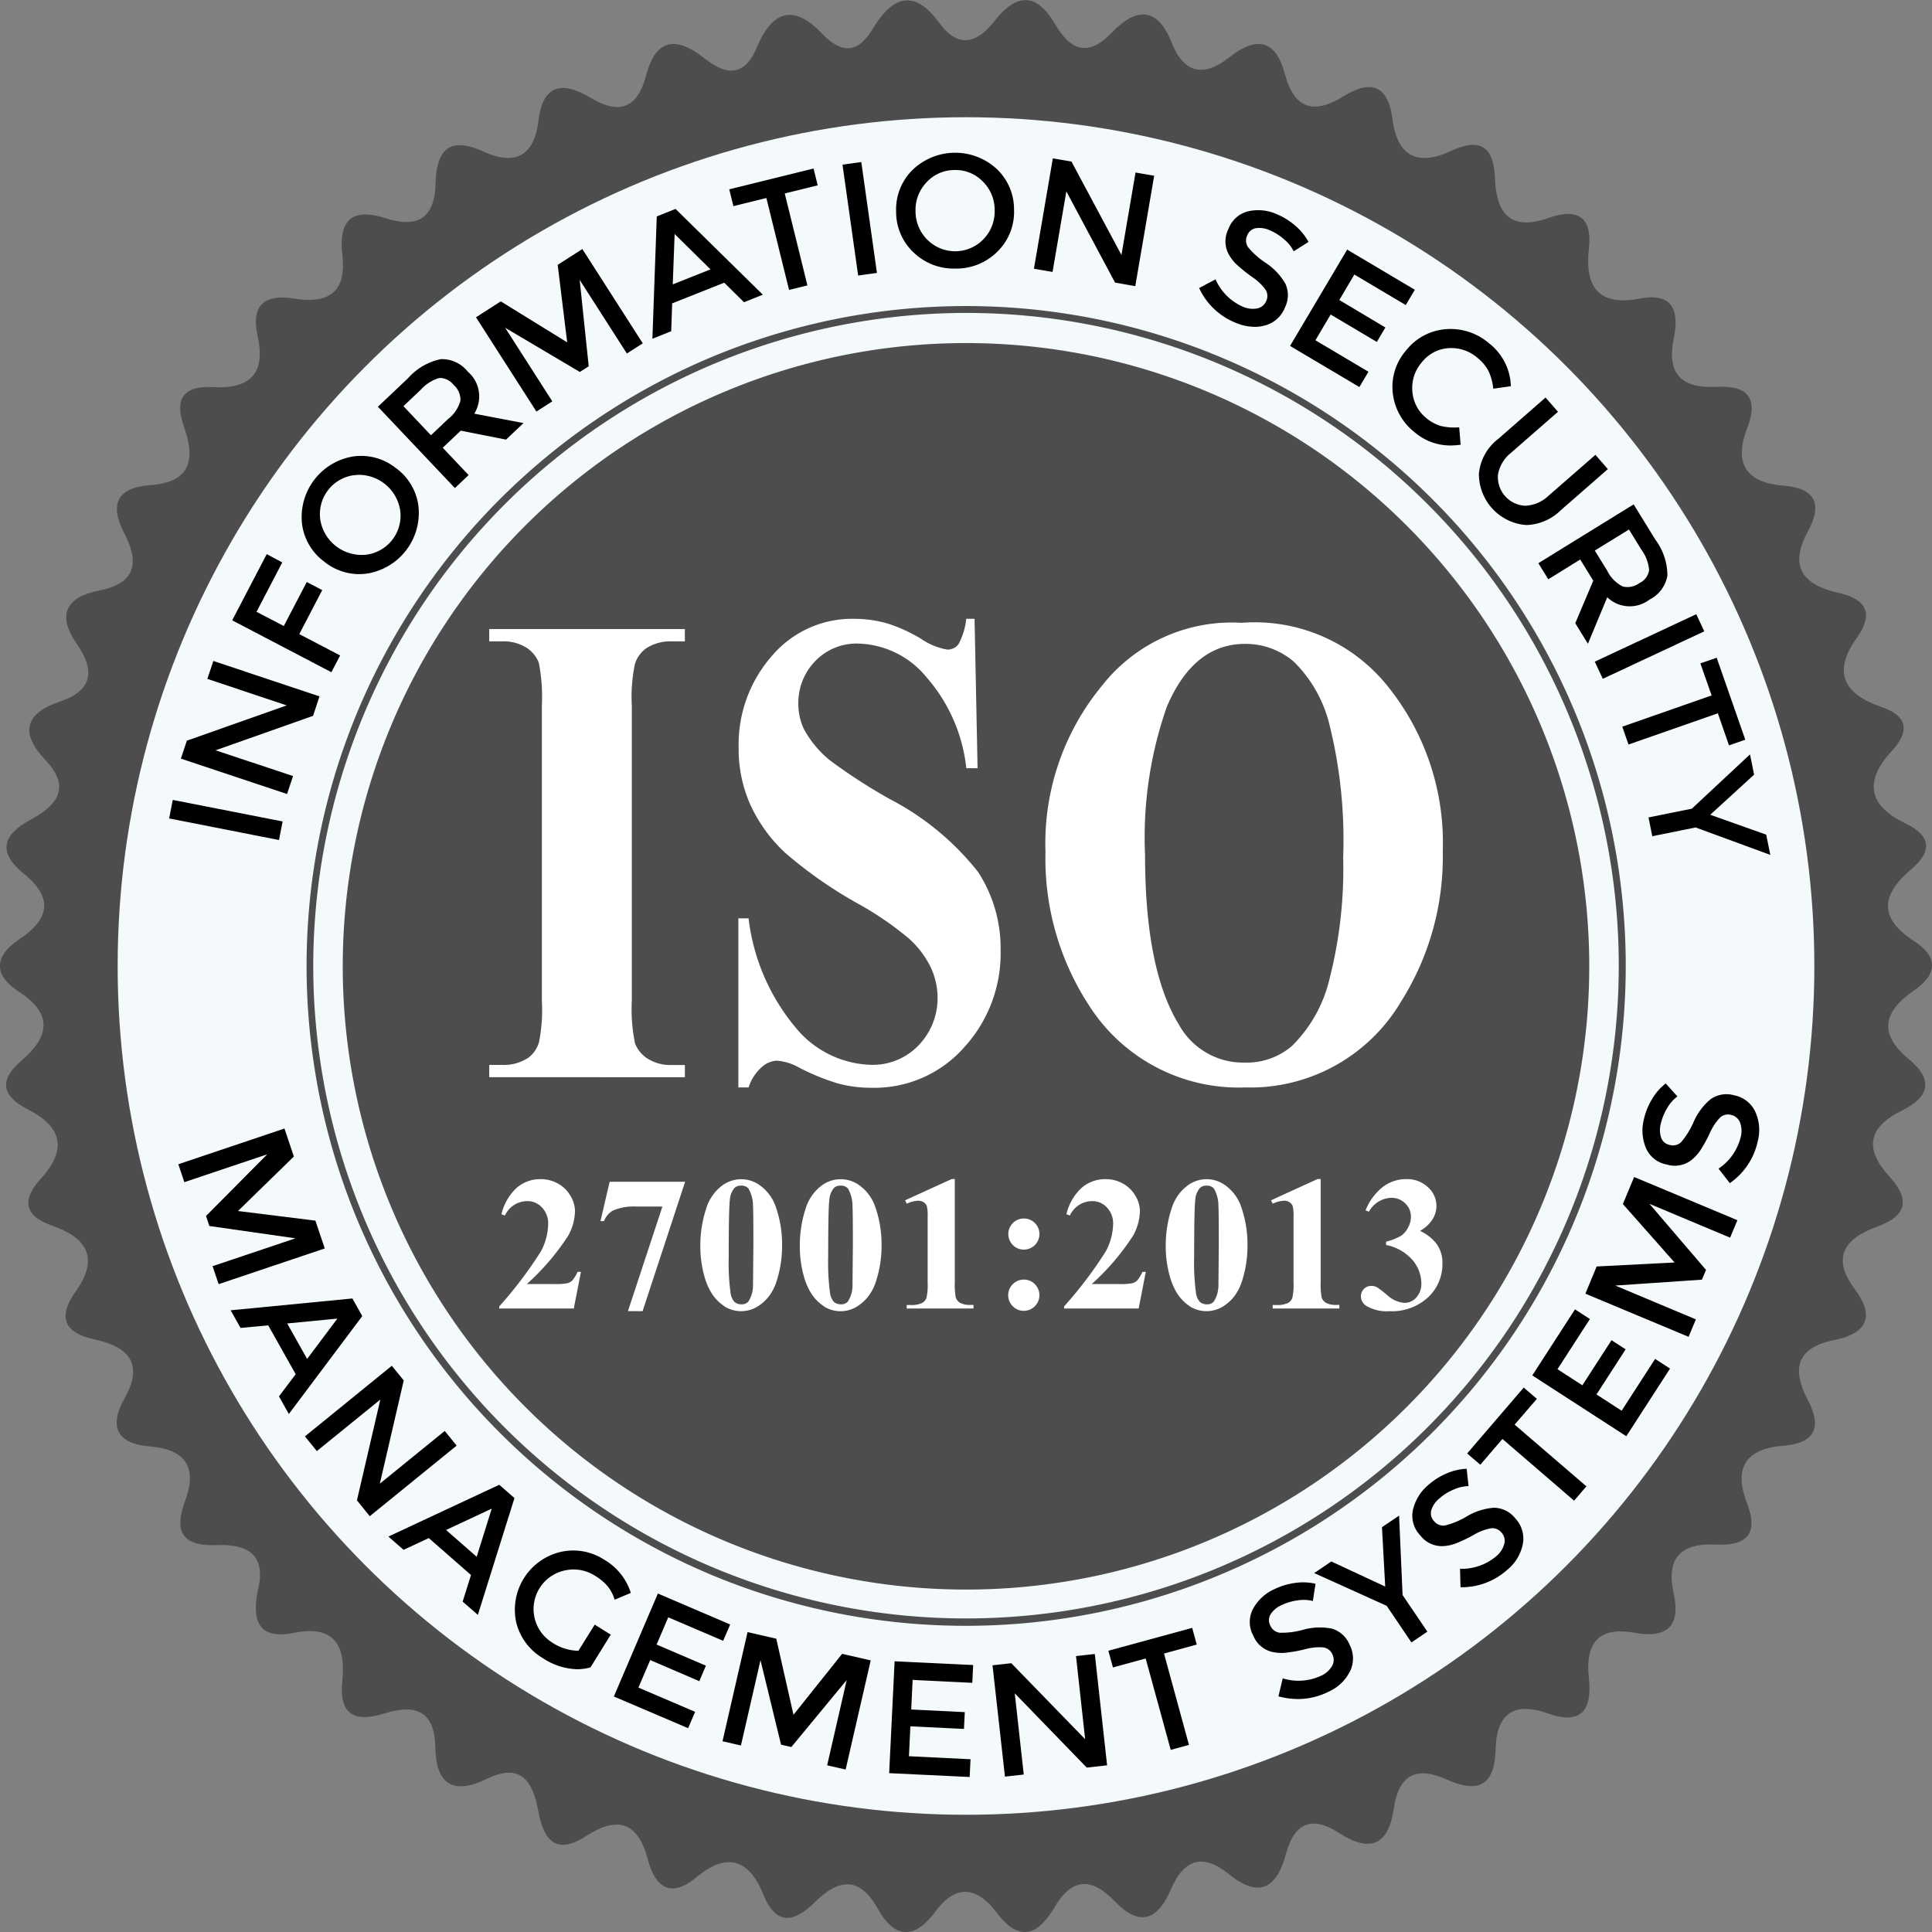 <svg xmlns="http://www.w3.org/2000/svg" width="102.81" height="102.81"><rect width="100%" height="100%" fill="#808080" stroke="none"/><g transform="translate(-3788.38 -5957)"><path fill="#4d4d4d" d="M3889.973 6013.379c-1.654-1.362-1.378-2.547.256-3.671 1.25-.86 1.312-1.788.007-2.628-1.942-1.249-1.718-2.505-.123-3.85 1.128-.952.983-1.781-.32-2.406-2-.961-2.232-2.243-.742-3.86.974-1.057.839-1.867-.548-2.342-1.993-.682-2.63-1.83-1.319-3.673.927-1.3.511-2.069-.944-2.393-1.924-.428-2.688-1.395-1.646-3.294.8-1.459.348-2.288-1.294-2.416-2.024-.157-2.66-1.2-1.95-3.045.631-1.642.008-2.3-1.62-2.217-1.881.094-2.671-.679-2.279-2.6.29-1.425-.03-2.443-1.829-2.093-2.181.423-2.914-.642-2.692-2.643.2-1.762-.658-2.178-2.143-1.651-2.056.73-2.785-.267-2.855-2.116-.064-1.691-.789-2.169-2.332-1.45-1.774.826-2.859.308-3.118-1.686-.234-1.8-1.128-2.139-2.617-1.215-1.576.978-2.619.667-3.118-1.213-.486-1.832-1.531-1.994-2.939-.876-1.362 1.082-2.42.888-3.084-.785-.771-1.942-1.92-1.834-3.176-.524s-2.193.969-3.015-.436c-1.01-1.729-2.073-1.66-3.256-.148-.9 1.15-1.91 1.445-2.9.087-1.378-1.9-2.534-1.394-3.562.31-.8 1.334-1.683 1.3-2.685.247-1.552-1.626-2.681-1.185-3.479.734-.654 1.572-1.637 1.491-2.785.577-1.465-1.166-2.581-1.089-3.1.9-.461 1.777-1.439 2.111-2.963 1.2-1.495-.9-2.541-.719-2.772 1.228-.229 1.927-1.291 2.385-2.945 1.628-1.874-.857-2.487.009-2.531 1.739-.047 1.846-1 2.351-2.655 1.816-1.842-.6-2.513.161-2.3 1.959.232 1.969-.743 2.612-2.549 2.318-1.587-.259-2.324.335-1.964 1.969.442 2.006-.373 2.846-2.368 2.739-1.517-.081-2.091.575-1.557 2.084.606 1.711.429 2.975-1.791 3.134-1.7.121-2.211.964-1.383 2.547.808 1.545.651 2.675-1.35 3.066-1.719.336-2.252 1.276-1.17 2.838.964 1.392.876 2.472-.913 3.071-1.861.623-2.112 1.683-.762 3.1 1.377 1.45.644 2.409-.756 3.162-1.494.8-1.825 1.725-.395 2.888 1.6 1.3 1.376 2.418-.242 3.5-1.343.9-1.386 1.9-.009 2.789 1.859 1.2 1.586 2.415.115 3.678-1.217 1.045-1 1.884.339 2.568 1.826.933 2.143 2.122.71 3.694-.987 1.083-.946 1.963.589 2.5 1.849.642 2.542 1.719 1.261 3.511q-1.445 2.023 1.007 2.547c1.8.388 2.643 1.281 1.593 3.143-.862 1.53-.371 2.414 1.35 2.553 1.929.157 2.533 1.145 1.874 2.9-.64 1.705-.077 2.423 1.7 2.349 1.711-.071 2.648.584 2.157 2.468-.293 1.564.052 2.585 1.945 2.2 2.134-.43 2.757.68 2.565 2.539-.2 1.895.724 2.231 2.285 1.741 1.661-.522 2.634-.058 2.663 1.8.031 2 .96 2.558 2.741 1.693 1.8-.876 2.443.111 2.731 1.675.285 1.544.9 2.434 2.568 1.359s2.741-.747 3.277 1.272c.374 1.41 1.175 2.1 2.578.928 1.6-1.335 2.792-.993 3.564.924.67 1.664 1.635 1.493 2.719.421 1.266-1.252 2.377-1.443 3.37.334.926 1.657 2 1.6 3.086.123 1.117-1.509 2.248-1.24 3.24.081 1.24 1.652 2.233 1.153 3.081-.291.962-1.637 2.029-1.536 3.2-.313 1.372 1.43 2.314.943 2.994-.643.7-1.628 1.719-1.915 3.084-.8 1.625 1.327 2.556.712 3.033-1.071.45-1.684 1.4-2.046 2.82-1.124 1.679 1.088 2.642.64 2.922-1.3.258-1.784 1.188-2.273 2.795-1.549 1.673.755 2.575.362 2.62-1.6.043-1.863.944-2.566 2.789-1.907 1.755.627 2.36-.179 2.176-1.864-.2-1.821.449-2.791 2.43-2.43 1.692.309 2.469-.328 2.083-2.08-.419-1.9.366-2.7 2.256-2.615 1.589.072 2.289-.525 1.642-2.2-.7-1.822-.122-2.9 1.929-3.056 1.613-.123 2.106-.914 1.321-2.409-.859-1.637-.669-2.813 1.406-3.219 1.648-.323 2.2-1.206 1.1-2.677-1.3-1.733-.543-2.74 1.178-3.359 1.6-.575 1.737-1.466.66-2.644-1.36-1.488-1.167-2.636.651-3.528 1.45-.714 1.702-1.637.385-2.721"/><ellipse cx="45.144" cy="45.167" fill="#f4f9fc" rx="45.144" ry="45.167" transform="translate(3794.641 5963.238)"/><path fill="#4d4d4d" stroke="rgba(0,0,0,0)" stroke-miterlimit="10" d="M3826.124 6040.758a35.137 35.137 0 0 1 0-64.706 35.11 35.11 0 0 1 38.475 57.181 35.12 35.12 0 0 1-38.475 7.525Zm-21.075-32.353a34.736 34.736 0 1 0 34.736-34.753 34.783 34.783 0 0 0-34.736 34.753Zm1.57 0a33.166 33.166 0 1 1 33.166 33.183 33.174 33.174 0 0 1-33.166-33.183Z"/><path fill="#fff" stroke="rgba(0,0,0,0)" stroke-miterlimit="10" d="M3861.085 6026.491a.6.6 0 0 1-.284-.512.53.53 0 0 1 .164-.391.53.53 0 0 1 .378-.161.7.7 0 0 1 .308.069 7 7 0 0 1 .563.434 1.48 1.48 0 0 0 .907.4.82.82 0 0 0 .631-.291 1.06 1.06 0 0 0 .264-.739 1.93 1.93 0 0 0-.477-1.256 2.5 2.5 0 0 0-1.4-.793v-.174a3.3 3.3 0 0 0 .785-.307 1.16 1.16 0 0 0 .378-.432 1.2 1.2 0 0 0 .159-.589.96.96 0 0 0-.3-.708 1.02 1.02 0 0 0-.748-.3 1.4 1.4 0 0 0-1.183.736l-.184-.065a3 3 0 0 1 .917-1.248 2.03 2.03 0 0 1 1.245-.418 1.62 1.62 0 0 1 1.156.427 1.33 1.33 0 0 1 .455 1 1.36 1.36 0 0 1-.211.718 1.84 1.84 0 0 1-.663.609 2.36 2.36 0 0 1 .886.7 1.7 1.7 0 0 1 .306 1.042 2.4 2.4 0 0 1-.763 1.793 2.82 2.82 0 0 1-2.045.739 2.15 2.15 0 0 1-1.244-.283Zm-9.374.03a2.3 2.3 0 0 1-.7-.711 3.4 3.4 0 0 1-.382-.9 5.8 5.8 0 0 1-.215-1.572 6.3 6.3 0 0 1 .309-2.019 2.4 2.4 0 0 1 .77-1.166 1.69 1.69 0 0 1 2.19 0 2.3 2.3 0 0 1 .748 1.076 6 6 0 0 1 .333 2.034 6.1 6.1 0 0 1-.284 1.885 2.6 2.6 0 0 1-.455.88 2.3 2.3 0 0 1-.649.544 1.67 1.67 0 0 1-1.67-.048Zm.527-6.31a1.04 1.04 0 0 0-.249.614q-.063.44-.064 3.071a12 12 0 0 0 .1 1.92.86.86 0 0 0 .214.472.55.55 0 0 0 .367.12.44.44 0 0 0 .374-.16 1.6 1.6 0 0 0 .238-.859l.02-2.138q0-1.771-.02-2.064a1.85 1.85 0 0 0-.238-.935.48.48 0 0 0-.4-.159.47.47 0 0 0-.342.118Zm-20 6.31a2.3 2.3 0 0 1-.7-.711 3.4 3.4 0 0 1-.383-.9 5.8 5.8 0 0 1-.213-1.571 6.3 6.3 0 0 1 .308-2.019 2.4 2.4 0 0 1 .77-1.166 1.69 1.69 0 0 1 2.19 0 2.3 2.3 0 0 1 .748 1.076 6 6 0 0 1 .333 2.034 6.1 6.1 0 0 1-.284 1.885 2.6 2.6 0 0 1-.455.88 2.3 2.3 0 0 1-.649.544 1.66 1.66 0 0 1-1.67-.048Zm.526-6.31a1.05 1.05 0 0 0-.248.614q-.065.44-.065 3.071a12 12 0 0 0 .1 1.92.87.87 0 0 0 .214.472.55.55 0 0 0 .368.12.44.44 0 0 0 .373-.16 1.58 1.58 0 0 0 .239-.859l.02-2.138q0-1.771-.02-2.064a1.85 1.85 0 0 0-.239-.935.48.48 0 0 0-.4-.159.47.47 0 0 0-.341.118Zm-5.82 6.31a2.3 2.3 0 0 1-.7-.711 3.4 3.4 0 0 1-.382-.9 5.8 5.8 0 0 1-.214-1.571 6.3 6.3 0 0 1 .309-2.019 2.4 2.4 0 0 1 .77-1.166 1.69 1.69 0 0 1 2.189 0 2.3 2.3 0 0 1 .749 1.076 6 6 0 0 1 .333 2.034 6.1 6.1 0 0 1-.283 1.885 2.6 2.6 0 0 1-.455.88 2.3 2.3 0 0 1-.649.544 1.67 1.67 0 0 1-1.67-.048Zm.527-6.31a1.04 1.04 0 0 0-.249.614q-.063.44-.064 3.071a12 12 0 0 0 .1 1.92.86.86 0 0 0 .214.472.55.55 0 0 0 .367.12.44.44 0 0 0 .373-.16 1.58 1.58 0 0 0 .239-.859l.02-2.138q0-1.771-.02-2.064a1.85 1.85 0 0 0-.239-.935.48.48 0 0 0-.4-.159.47.47 0 0 0-.34.118Zm-5.675 6.559 1.834-5.565h-1.4a2.8 2.8 0 0 0-1.233.213 1.13 1.13 0 0 0-.477.562h-.186l.488-2.093h4.016l-2.262 6.883Zm20.48-.257a.831.831 0 1 1 .584.241.8.8 0 0 1-.585-.241Zm13.829.117v-.184h.179a1.4 1.4 0 0 0 .617-.1.5.5 0 0 0 .248-.274 3 3 0 0 0 .065-.811v-3.5a2.2 2.2 0 0 0-.045-.584.43.43 0 0 0-.167-.2.5.5 0 0 0-.281-.082 1.6 1.6 0 0 0-.617.159l-.089-.18 2.48-1.133h.164v5.514a3.5 3.5 0 0 0 .054.794.52.52 0 0 0 .229.281 1.1 1.1 0 0 0 .556.11h.155v.19Zm-11.1 0v-.11a22 22 0 0 0 2.215-2.924 3.2 3.2 0 0 0 .394-1.466 1.22 1.22 0 0 0-.323-.867 1.04 1.04 0 0 0-.79-.346 1.31 1.31 0 0 0-1.188.765l-.184-.065a2.76 2.76 0 0 1 .815-1.412 1.9 1.9 0 0 1 1.263-.457 1.86 1.86 0 0 1 .934.238 1.73 1.73 0 0 1 .661.653 1.6 1.6 0 0 1 .238.779 2.8 2.8 0 0 1-.367 1.342 12.8 12.8 0 0 1-2.196 2.57h1.457a3.3 3.3 0 0 0 .7-.045.57.57 0 0 0 .266-.152 2 2 0 0 0 .273-.45h.179l-.379 1.947Zm-8.375 0v-.184h.184a1.4 1.4 0 0 0 .617-.1.5.5 0 0 0 .248-.274 3 3 0 0 0 .065-.811v-3.5a2.2 2.2 0 0 0-.045-.584.43.43 0 0 0-.167-.2.5.5 0 0 0-.281-.082 1.6 1.6 0 0 0-.617.159l-.089-.18 2.48-1.133h.164v5.514a3.4 3.4 0 0 0 .055.794.5.5 0 0 0 .229.281 1.1 1.1 0 0 0 .556.11h.154v.19Zm-21.683 0v-.11a22 22 0 0 0 2.214-2.924 3.2 3.2 0 0 0 .39-1.466 1.22 1.22 0 0 0-.323-.867 1.04 1.04 0 0 0-.79-.346 1.31 1.31 0 0 0-1.188.765l-.185-.065a2.76 2.76 0 0 1 .815-1.412 1.9 1.9 0 0 1 1.263-.457 1.86 1.86 0 0 1 .934.238 1.73 1.73 0 0 1 .661.653 1.6 1.6 0 0 1 .239.779 2.8 2.8 0 0 1-.363 1.343 12.8 12.8 0 0 1-2.2 2.569h1.461a3.3 3.3 0 0 0 .7-.045.57.57 0 0 0 .266-.152 2 2 0 0 0 .274-.45h.179l-.38 1.947Zm27.334-3.374a.828.828 0 1 1 .584.241.8.8 0 0 1-.584-.241Zm-9.309-8.6a12 12 0 0 1-2.1-.861 2.76 2.76 0 0 0-1.16-.352 1.3 1.3 0 0 0-.807.352 2.45 2.45 0 0 0-.69 1.073h-.543v-9h.542a11.1 11.1 0 0 0 2.489 5.794 5.38 5.38 0 0 0 3.972 2 3.37 3.37 0 0 0 2.621-1.073 3.6 3.6 0 0 0 .976-2.5 3.8 3.8 0 0 0-.374-1.635 5 5 0 0 0-1.139-1.5 17 17 0 0 0-2.7-1.855 23 23 0 0 1-3.905-2.725 8.1 8.1 0 0 1-1.828-2.515 7.24 7.24 0 0 1-.639-3.061 7.13 7.13 0 0 1 1.747-4.868 5.6 5.6 0 0 1 4.4-2 6.3 6.3 0 0 1 1.88.282 8.5 8.5 0 0 1 1.681.782 3.5 3.5 0 0 0 1.387.572.72.72 0 0 0 .6-.281 3.6 3.6 0 0 0 .417-1.355h.441l.161 7.949h-.6a8.74 8.74 0 0 0-2.093-4.81 4.86 4.86 0 0 0-3.6-1.82 3.05 3.05 0 0 0-2.371.958 3.18 3.18 0 0 0-.874 2.206 3.1 3.1 0 0 0 .309 1.408 5.6 5.6 0 0 0 1.365 1.635 30 30 0 0 0 3.177 2.058 14.5 14.5 0 0 1 4.713 3.886 7.45 7.45 0 0 1 1.2 4.186 7.4 7.4 0 0 1-1.937 5.144 6.37 6.37 0 0 1-4.941 2.155 6.7 6.7 0 0 1-1.777-.23Zm13.361-4.15a14.3 14.3 0 0 1-2.319-8.176 13.18 13.18 0 0 1 3.018-8.854 8.78 8.78 0 0 1 7.42-3.334 9.06 9.06 0 0 1 7.731 3.323 13.27 13.27 0 0 1 2.973 8.845 14.43 14.43 0 0 1-2.217 7.984 9.32 9.32 0 0 1-8.3 4.573 9.44 9.44 0 0 1-8.306-4.362Zm4.14-15.9a21 21 0 0 0-1.16 7.878q0 6.1 1.792 9.022a3.9 3.9 0 0 0 3.494 2.039 3.7 3.7 0 0 0 2.525-.879 7.4 7.4 0 0 0 2.012-3.6 23.7 23.7 0 0 0 .72-6.445 25.4 25.4 0 0 0-.734-7.078 7.05 7.05 0 0 0-1.872-3.313 3.94 3.94 0 0 0-2.621-.967q-2.731.004-4.156 3.345Zm-36.059 19.715v-.651h.661a2.4 2.4 0 0 0 1.4-.369 1.57 1.57 0 0 0 .588-.844 8.7 8.7 0 0 0 .151-2.217v-15.685a9.4 9.4 0 0 0-.161-2.286 1.67 1.67 0 0 0-.653-.8 2.3 2.3 0 0 0-1.325-.339h-.661v-.656h10.41v.656h-.66a2.4 2.4 0 0 0-1.4.37 1.63 1.63 0 0 0-.6.844 8.6 8.6 0 0 0-.162 2.216v15.68a9 9 0 0 0 .172 2.29 1.7 1.7 0 0 0 .661.8 2.3 2.3 0 0 0 1.329.343h.661v.651Z"/><path stroke="rgba(0,0,0,0)" stroke-miterlimit="10" d="m3835.696 6051.357.29-5.953 4.18.2-.046.946-3.175-.155-.076 1.575 2.851.14-.043.894-2.852-.139-.077 1.592 3.278.16-.047.945Zm5.5-5.739 1-.111 3.929 4.044-.486-4.424 1-.111.655 5.925-1.084.12-3.83-3.952.478 4.322-1 .111Zm-8.8 5.322 1.041-4.538-2.946 3.565-.548-.126-1.094-4.494-1.041 4.538-.98-.225 1.333-5.81 1.528.351.915 4.051 2.59-3.245 1.52.349-1.334 5.808Zm16.95-5.684-1.742.476-.243-.888 4.461-1.217.242.888-1.742.477 1.327 4.861-.97.265Zm-28.3 2.022 2.343-5.48 3.847 1.647-.373.869-2.922-1.25-.62 1.45 2.624 1.123-.352.824-2.613-1.123-.627 1.465 3.017 1.291-.372.87Zm35.365-.006.228-.96a2.84 2.84 0 0 0 2.028-.132 1.28 1.28 0 0 0 .6-.53.66.66 0 0 0 .013-.623.62.62 0 0 0-.48-.361 2.8 2.8 0 0 0-.983.1 8 8 0 0 1-1.022.184 2.3 2.3 0 0 1-.7-.04 1.44 1.44 0 0 1-1.019-.865 1.5 1.5 0 0 1-.029-1.409 2.42 2.42 0 0 1 1.133-1.062 3.6 3.6 0 0 1 1.1-.337 3 3 0 0 1 1.105.041l-.143.918a2 2 0 0 0-.815-.032 2.8 2.8 0 0 0-.867.259 1.3 1.3 0 0 0-.565.481.6.6 0 0 0-.011.61.63.63 0 0 0 .5.371 4.2 4.2 0 0 0 1.256-.163 3.3 3.3 0 0 1 1.514-.056 1.47 1.47 0 0 1 .941.85 1.57 1.57 0 0 1 .036 1.4 2.35 2.35 0 0 1-1.161 1.111 3.6 3.6 0 0 1-1.608.385 4 4 0 0 1-1.042-.14Zm-39.146-2.037a3.04 3.04 0 0 1-1.416-1.908 3.16 3.16 0 0 1 2.349-3.739 3.02 3.02 0 0 1 2.331.408 3.13 3.13 0 0 1 1.419 1.769l-.861.362a2.1 2.1 0 0 0-.378-.724 2.7 2.7 0 0 0-.637-.533 2.12 2.12 0 0 0-1.6-.307 2.1 2.1 0 0 0-.711 3.842 2.58 2.58 0 0 0 1.4.439l.866-1.39.853.533-1.076 1.74a2.6 2.6 0 0 1-.714.1 3.46 3.46 0 0 1-1.825-.592Zm44.906-2.783-3.856-1.743.911-.617 2.867 1.335-.172-3.158.91-.617.187 4.229 1.319 1.946-.847.574Zm-49.171-.225.444-1.414-2.245-1.966-1.342.627-.808-.707 5.9-2.756.808.707-1.948 6.215Zm-.882-3.81 1.629 1.426.8-2.561Zm53.956 2.065a2.84 2.84 0 0 0 1.921-.663 1.3 1.3 0 0 0 .437-.67.65.65 0 0 0-.156-.6.62.62 0 0 0-.558-.222 2.8 2.8 0 0 0-.923.355 8 8 0 0 1-.937.448 2.3 2.3 0 0 1-.681.146 1.44 1.44 0 0 1-1.211-.564 1.5 1.5 0 0 1-.4-1.352 2.44 2.44 0 0 1 .814-1.333 3.6 3.6 0 0 1 .971-.615 3 3 0 0 1 1.076-.253l.1.924a2 2 0 0 0-.795.185 2.7 2.7 0 0 0-.767.479 1.3 1.3 0 0 0-.419.613.6.6 0 0 0 .15.591.63.63 0 0 0 .579.226 4.2 4.2 0 0 0 1.169-.489 3.3 3.3 0 0 1 1.444-.455 1.48 1.48 0 0 1 1.132.572 1.56 1.56 0 0 1 .4 1.336 2.34 2.34 0 0 1-.827 1.39 3.63 3.63 0 0 1-2.492.933Zm-58.7-3.643 1.246-5.363-3.379 2.742-.634-.781 4.623-3.758.635.78-1.272 5.494 3.453-2.806.634.78-4.623 3.758Zm60.957-3.266-1.177 1.372-.7-.6 3.01-3.506.7.6-1.184 1.371 3.82 3.284-.655.763Zm1.589-3.381 2.272-3.515.794.514-1.726 2.67 1.324.857 1.551-2.4.752.486-1.551 2.4 1.338.867 1.782-2.757.794.514-2.327 3.6Zm-66.695 1.116.89-1.181-1.462-2.6-1.473.138-.527-.938 6.48-.63.526.937-3.908 5.211Zm.439-3.881 1.06 1.888 1.609-2.147Zm69.081-1.585.6-1.447 4.146-.213-2.751-3.11.6-1.439 5.494 2.3-.388.928-4.292-1.8 3.01 3.516-.218.519-4.612.314 4.292 1.8-.389.928Zm-73.053-1.463 4.41-1.483-4.58-.655-.179-.533 3.258-3.281-4.411 1.482-.32-.954 5.648-1.9.5 1.488-2.974 2.9 4.119.512.5 1.48-5.648 1.9Zm80.139-5.192a2.83 2.83 0 0 0 1.175-1.66 1.3 1.3 0 0 0-.034-.8.66.66 0 0 0-.479-.4.62.62 0 0 0-.582.145 2.8 2.8 0 0 0-.544.826 8 8 0 0 1-.5.91 2.3 2.3 0 0 1-.47.516 1.44 1.44 0 0 1-1.313.247 1.5 1.5 0 0 1-1.112-.866 2.43 2.43 0 0 1-.112-1.551 3.6 3.6 0 0 1 .432-1.066 2.9 2.9 0 0 1 .728-.832l.622.689a2 2 0 0 0-.539.614 2.8 2.8 0 0 0-.344.835 1.3 1.3 0 0 0 .016.742.6.6 0 0 0 .467.394.63.63 0 0 0 .6-.154 4.3 4.3 0 0 0 .665-1.078 3.3 3.3 0 0 1 .909-1.211 1.48 1.48 0 0 1 1.254-.2 1.57 1.57 0 0 1 1.106.851 2.34 2.34 0 0 1 .136 1.612 3.62 3.62 0 0 1-1.482 2.21Zm-1.22-18.154-2.306.466-.2-1 2.306-.466 3.094-2.888.218 1.078-2.334 2.134 2.979 1.059.218 1.077Zm-81.231-.48.194-.986 5.846 1.147-.194.987Zm.625-3.183.318-.955 5.314-1.878-4.222-1.41.318-.955 5.647 1.886-.34 1.035-5.19 1.834 4.124 1.37-.318.955Zm81.79-2.412-4.755 1.661-.332-.95 4.756-1.662-.6-1.706.868-.3 1.523 4.363-.868.3Zm-6.55-2.748 5.4-2.525.427.911-5.4 2.526Zm-72.509-2.2 1.838-3.523.827.442-1.37 2.628 1.451.757 1.222-2.343.824.43-1.222 2.344 2.174 1.135-.465.892Zm71.471.154.957-2.264-.693-1.125-1.7 1.052-.528-.856 5.071-3.13 1.163 1.887a3.2 3.2 0 0 1 .633 1.9 1.76 1.76 0 0 1-.946 1.275 1.73 1.73 0 0 1-2.256-.12l-1.028 2.475Zm1.039-3.867.658 1.066a1.84 1.84 0 0 0 .833.849 1.07 1.07 0 0 0 .883-.184.9.9 0 0 0 .516-.689 2.1 2.1 0 0 0-.4-1.072l-.671-1.088Zm-67.571.62a2.95 2.95 0 0 1-1.223-2.039 3.27 3.27 0 0 1 2.668-3.579 2.95 2.95 0 0 1 2.3.59 2.95 2.95 0 0 1 1.226 2.038 3.27 3.27 0 0 1-2.666 3.584 3 3 0 0 1-.494.04 2.97 2.97 0 0 1-1.812-.63Zm1.541-4.631a2.09 2.09 0 0 0-1.787 2.4 2.23 2.23 0 0 0 2.453 1.83 2.09 2.09 0 0 0 1.787-2.4 2.235 2.235 0 0 0-2.158-1.848 2 2 0 0 0-.296.023Zm62.252 2.641a2.72 2.72 0 0 1-2.388-2.735 2.65 2.65 0 0 1 1.029-1.837l2.517-2.2.661.758-2.485 2.17a1.92 1.92 0 0 0-.707 1.16 1.525 1.525 0 0 0 1.456 1.67 1.92 1.92 0 0 0 1.246-.544l2.483-2.165.661.759-2.518 2.2a2.73 2.73 0 0 1-1.793.776q-.079-.004-.162-.012Zm-60.977-6.283 1.608-1.524a3.2 3.2 0 0 1 1.734-1.008 1.76 1.76 0 0 1 1.44.666 1.73 1.73 0 0 1 .344 2.235l2.621.5-.929.88-2.41-.476-.959.909 1.377 1.454-.73.692Zm3.252-1.525a2.1 2.1 0 0 0-.967.616l-.928.879 1.465 1.548.909-.862a1.84 1.84 0 0 0 .661-.989 1.06 1.06 0 0 0-.361-.827.98.98 0 0 0-.688-.372 1 1 0 0 0-.092.008Zm51.93 2.894a3.08 3.08 0 0 1-1.178-2.1 2.95 2.95 0 0 1 .709-2.265 2.98 2.98 0 0 1 2.108-1.131 3.15 3.15 0 0 1 2.334.773 3 3 0 0 1 1.134 2.261l-.938.133a2.8 2.8 0 0 0-.259-.953 2.25 2.25 0 0 0-.585-.691 2.12 2.12 0 0 0-1.542-.513 1.97 1.97 0 0 0-1.422.762 2.06 2.06 0 0 0-.493 1.559 1.98 1.98 0 0 0 .729 1.39 2.1 2.1 0 0 0 .8.434 3.1 3.1 0 0 0 .96.068l.077.925a4 4 0 0 1-.531.041 2.92 2.92 0 0 1-1.904-.693Zm-49.963-6.129 1.32-.847 3.533 2.181-.506-4.123 1.313-.842 3.215 5.017-.846.543-2.512-3.92.481 4.6-.473.3-3.975-2.354 2.511 3.919-.846.543Zm43.32 1.524 3.039-5.126 3.6 2.137-.482.814-2.736-1.624-.8 1.356 2.452 1.462-.456.769-2.457-1.46-.81 1.371 2.821 1.675-.482.814Zm-33.7-6.89 1-.4 4.644 4.564-1 .4-1.054-1.038-2.771 1.1-.052 1.483-1 .4Zm.85 3.616 2.011-.8-1.911-1.882Zm29.932 2.033a3.63 3.63 0 0 1-1.921-1.84l.873-.46a2.84 2.84 0 0 0 1.432 1.444 1.3 1.3 0 0 0 .792.1.66.66 0 0 0 .476-.4.62.62 0 0 0-.042-.6 2.8 2.8 0 0 0-.72-.678 9 9 0 0 1-.81-.65 2.3 2.3 0 0 1-.427-.552 1.44 1.44 0 0 1-.018-1.337 1.5 1.5 0 0 1 1.043-.947 2.4 2.4 0 0 1 1.545.157 3.6 3.6 0 0 1 .975.608 3 3 0 0 1 .7.861l-.787.5a2 2 0 0 0-.511-.637 2.8 2.8 0 0 0-.764-.483 1.33 1.33 0 0 0-.733-.111.6.6 0 0 0-.467.392.63.63 0 0 0 .047.62 4.3 4.3 0 0 0 .948.841 3.3 3.3 0 0 1 1.037 1.1 1.47 1.47 0 0 1-.023 1.269 1.56 1.56 0 0 1-1.028.944 2 2 0 0 1-.575.085 2.7 2.7 0 0 1-1.042-.226Zm-24.95-6.63-1.754.433-.221-.895 4.486-1.107.221.895-1.754.433 1.206 4.892-.976.241Zm18.555 4.5-2.592-4.854-.734 4.287-.991-.17 1.006-5.873.991.169 2.66 4.972.75-4.387.992.17-1.006 5.876Zm-14.504-6.274 1-.14.833 5.9-1 .14Zm3.794 4.682a2.95 2.95 0 0 1-.94-2.184 2.95 2.95 0 0 1 .87-2.215 3.267 3.267 0 0 1 4.465-.072 2.95 2.95 0 0 1 .939 2.184 2.95 2.95 0 0 1-.868 2.215 3.08 3.08 0 0 1-2.218.919h-.061a3.06 3.06 0 0 1-2.186-.847Zm2.163-4.397a2 2 0 0 0-1.485.655 2.12 2.12 0 0 0-.585 1.541 2.12 2.12 0 0 0 .635 1.52 2.09 2.09 0 0 0 2.991-.048 2.12 2.12 0 0 0 .584-1.541 2.12 2.12 0 0 0-.634-1.52 2 2 0 0 0-1.469-.608Z"/></g></svg>